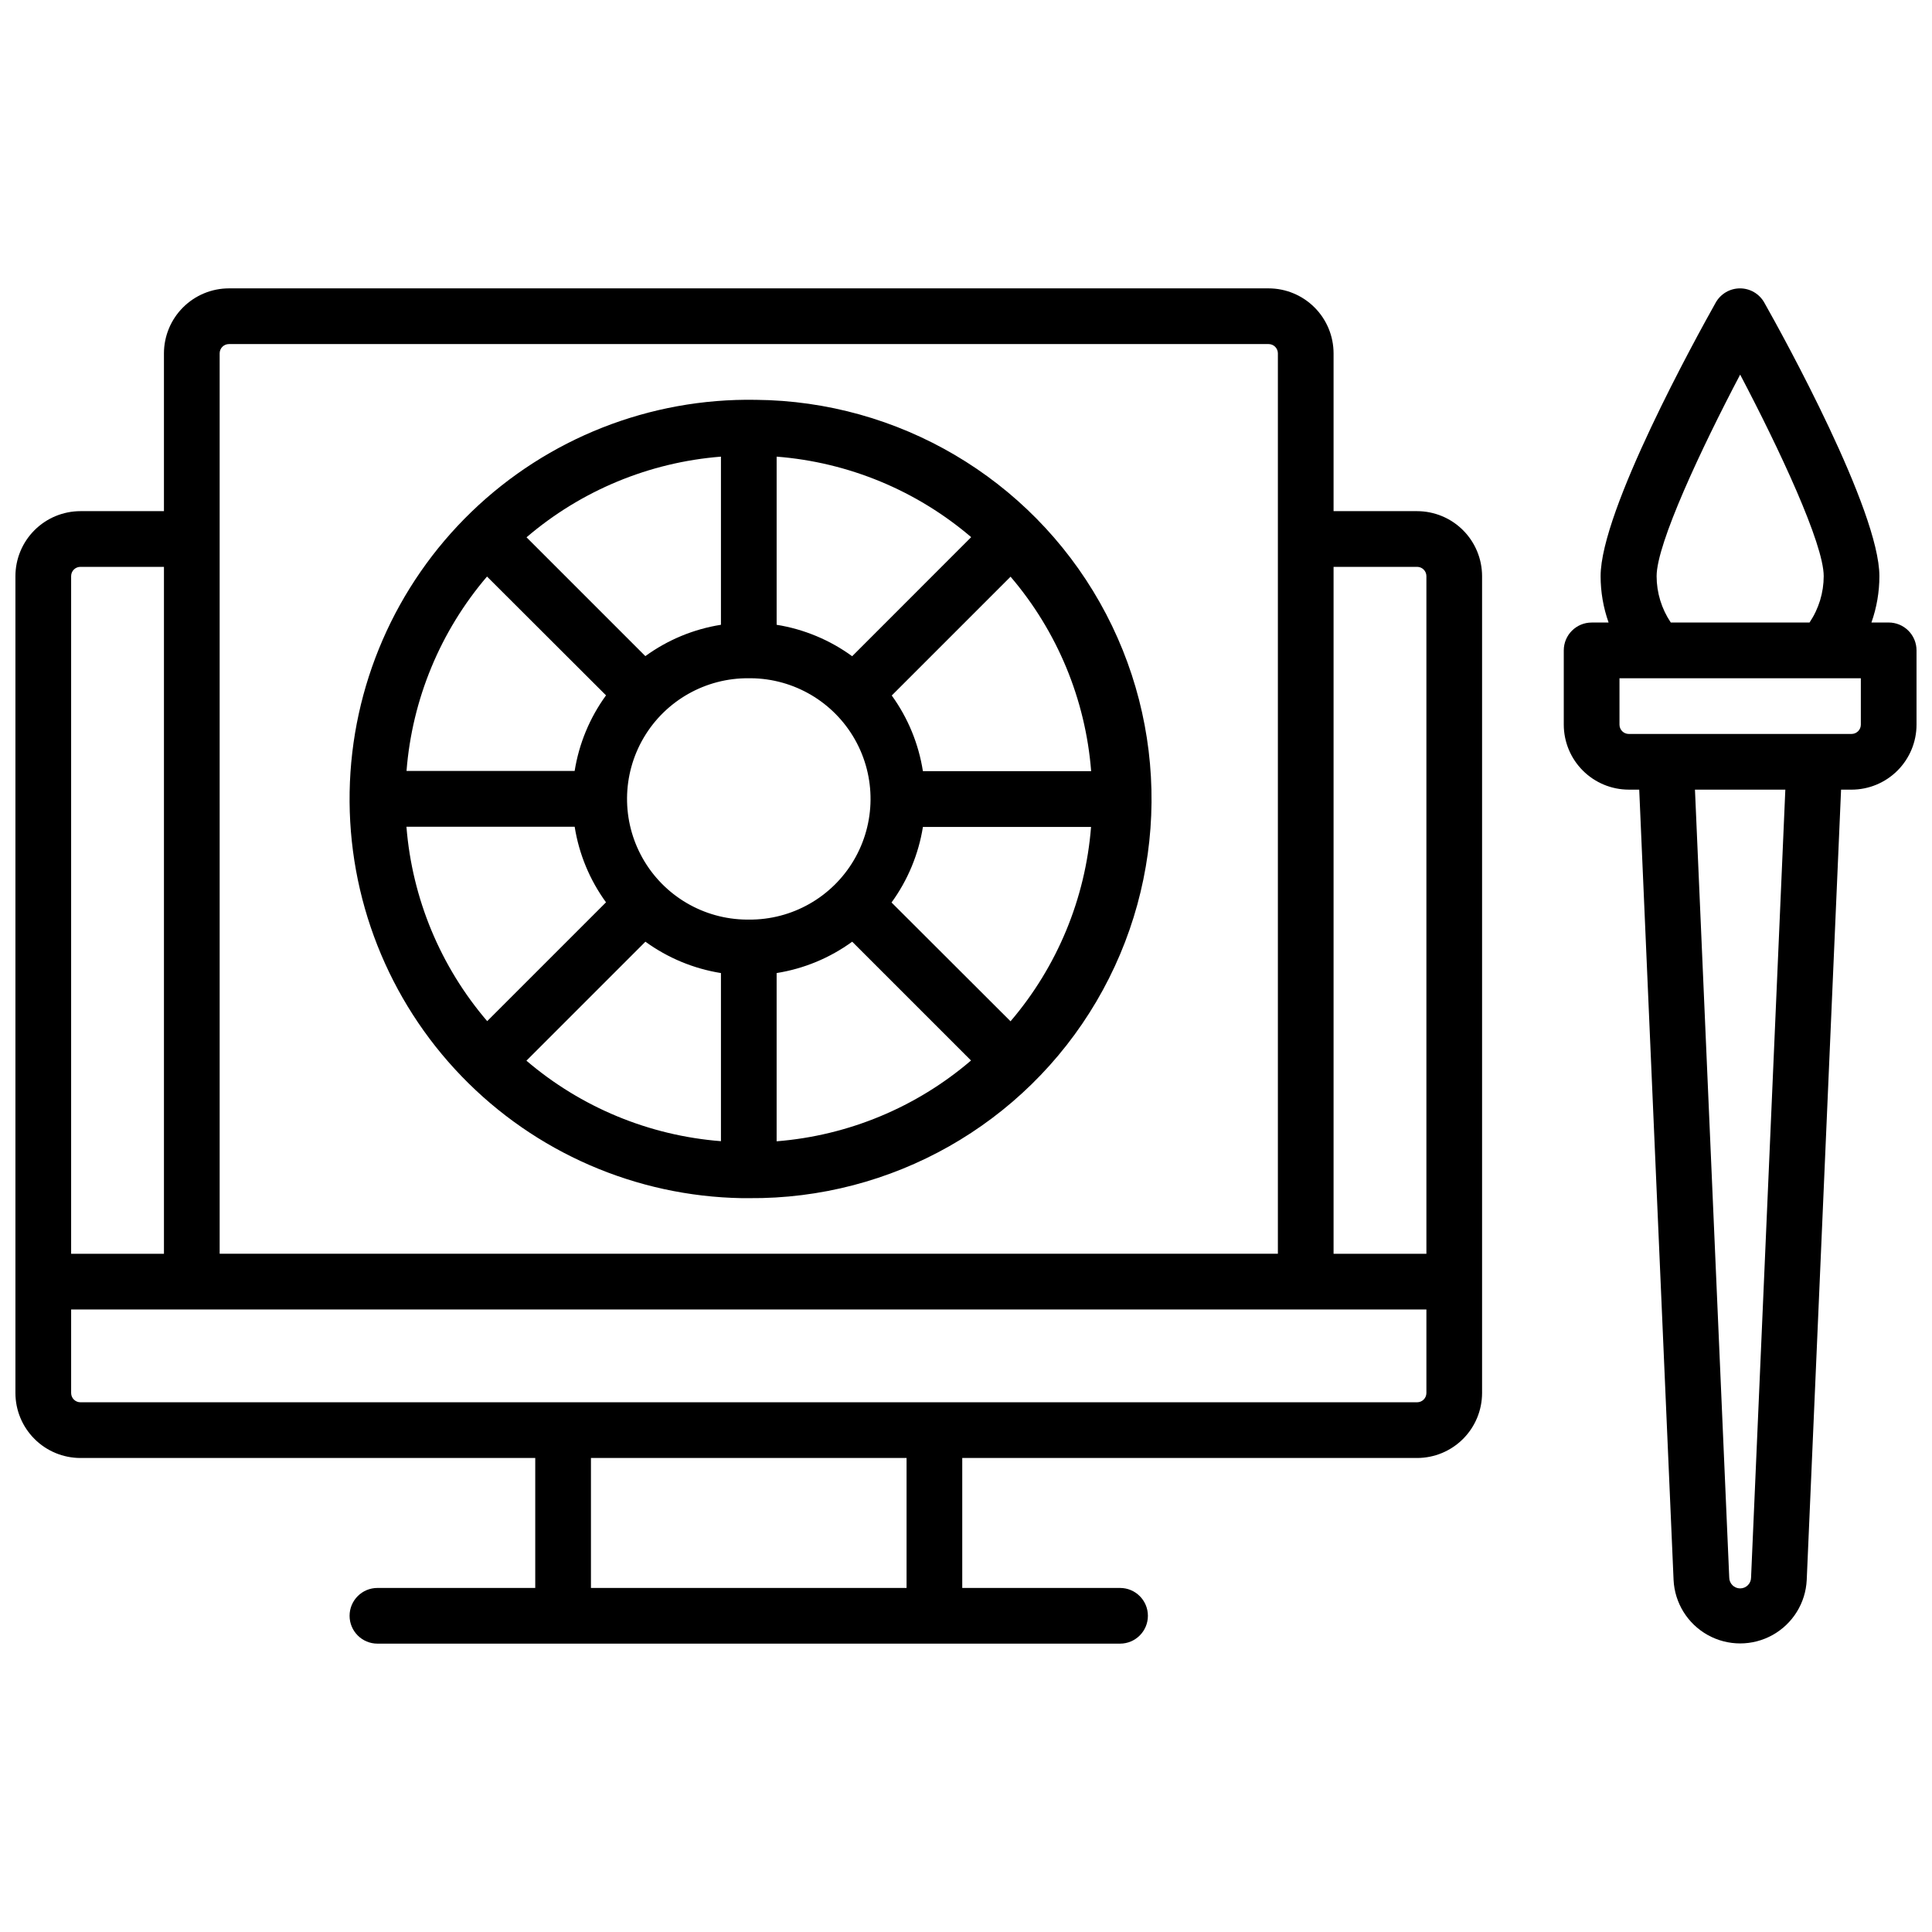 <?xml version="1.0" encoding="UTF-8"?>
<!-- Uploaded to: SVG Repo, www.svgrepo.com, Generator: SVG Repo Mixer Tools -->
<svg width="800px" height="800px" version="1.1" viewBox="144 144 512 512" xmlns="http://www.w3.org/2000/svg">
 <defs>
  <clipPath id="b">
   <path d="m148.09 220h388.91v360h-388.91z"/>
  </clipPath>
  <clipPath id="a">
   <path d="m558 220h93.902v360h-93.902z"/>
  </clipPath>
 </defs>
 <g clip-path="url(#b)">
  <path d="m519.55 279.46h-22.141v-41.82c-0.004-4.562-1.82-8.941-5.047-12.168-3.231-3.231-7.606-5.047-12.172-5.051h-275.52c-4.566 0.004-8.945 1.82-12.172 5.051-3.231 3.227-5.043 7.606-5.051 12.168v41.82h-22.141c-4.562 0.008-8.941 1.82-12.168 5.051-3.231 3.227-5.047 7.606-5.051 12.172v216.48c0.004 4.562 1.82 8.941 5.051 12.168 3.227 3.231 7.606 5.047 12.168 5.051h120.54v34.441h-41.82c-4.078 0-7.383 3.305-7.383 7.379s3.305 7.379 7.383 7.379h196.8c4.074 0 7.379-3.305 7.379-7.379s-3.305-7.379-7.379-7.379h-41.82v-34.441h120.54c4.566-0.004 8.941-1.82 12.172-5.051 3.227-3.227 5.043-7.606 5.047-12.168v-216.48c-0.004-4.566-1.82-8.945-5.047-12.172-3.231-3.231-7.606-5.043-12.172-5.051zm0 14.762c0.652 0 1.277 0.258 1.738 0.719 0.461 0.461 0.723 1.09 0.723 1.742v179.58h-24.602v-182.04zm-317.34-56.582c0-1.355 1.102-2.457 2.461-2.457h275.52c0.652 0 1.277 0.258 1.738 0.719 0.461 0.461 0.723 1.086 0.723 1.738v238.62h-280.44zm-36.902 56.582h22.141v182.04h-24.598v-179.58c0-1.359 1.102-2.461 2.457-2.461zm218.94 270.6h-83.641v-34.441h83.641zm135.3-49.199-354.24-0.004c-1.355 0-2.457-1.102-2.457-2.457v-22.141h359.16v22.141c0 0.652-0.262 1.277-0.723 1.738-0.461 0.461-1.086 0.719-1.738 0.719z"/>
 </g>
 <g clip-path="url(#a)">
  <path d="m644.52 308.98h-4.574c1.398-3.949 2.113-8.109 2.113-12.297 0-17.359-25.379-63.43-30.504-72.492-1.305-2.328-3.766-3.769-6.434-3.769s-5.129 1.441-6.438 3.769c-5.086 9.062-30.504 55.105-30.504 72.492 0 4.188 0.715 8.348 2.117 12.297h-4.496c-4.078 0-7.383 3.305-7.383 7.383v19.68c0.008 4.566 1.82 8.941 5.051 12.168 3.227 3.231 7.606 5.047 12.172 5.051h2.773l9.102 209.43v0.004c0.289 6.106 3.715 11.625 9.055 14.598 5.34 2.973 11.836 2.973 17.18 0 5.34-2.973 8.766-8.492 9.051-14.598l9.102-209.43h2.777c4.566-0.008 8.945-1.824 12.172-5.055 3.231-3.231 5.047-7.609 5.047-12.176v-19.68c0-1.957-0.777-3.836-2.16-5.219-1.383-1.387-3.262-2.164-5.219-2.164zm-61.5-12.297c0-8.59 11.809-33.77 22.141-53.41 10.332 19.637 22.141 44.816 22.141 53.41-0.004 4.383-1.312 8.664-3.762 12.297h-36.762c-2.445-3.633-3.758-7.914-3.758-12.297zm25.031 265.37v-0.004c0 1.598-1.293 2.894-2.891 2.894-1.598 0-2.894-1.297-2.894-2.894l-9.082-208.79h23.949zm29.09-226.01c0 0.652-0.262 1.277-0.723 1.738-0.461 0.461-1.086 0.723-1.738 0.723h-59.039c-1.359 0-2.461-1.102-2.461-2.461v-12.301h63.961z"/>
 </g>
 <path d="m344.29 249.96c-28.055-0.488-55.156 10.184-75.34 29.676-20.184 19.488-31.801 46.199-32.293 74.254-0.488 28.055 10.184 55.156 29.676 75.34 19.492 20.188 46.203 31.801 74.258 32.293h1.898c37.789 0.32 72.883-19.543 92.059-52.113 19.172-32.566 19.516-72.891 0.898-105.78-18.617-32.891-53.367-53.348-91.156-53.672zm88.875 98.398-44.586 0.004c-1.133-7.242-3.961-14.109-8.254-20.047l31.488-31.488h-0.004c12.383 14.484 19.859 32.52 21.355 51.516zm-63.332-30.453c-5.922-4.312-12.777-7.168-20.016-8.332v-44.559c19.008 1.484 37.059 8.953 51.555 21.336zm-27.383 69.797h-0.57c-11.426-0.098-21.934-6.285-27.559-16.23-5.629-9.941-5.523-22.133 0.273-31.98 5.801-9.844 16.41-15.848 27.836-15.75h0.57c11.426 0.098 21.93 6.285 27.559 16.23 5.625 9.941 5.519 22.133-0.277 31.977-5.797 9.848-16.406 15.852-27.832 15.754zm-7.391-78.129c-7.242 1.148-14.105 3.992-20.035 8.305l-31.488-31.488c14.484-12.395 32.52-19.875 51.523-21.375zm-20.016 83.984c5.926 4.305 12.781 7.156 20.016 8.312v44.555c-19.008-1.48-37.055-8.949-51.551-21.332zm34.773 8.312c7.238-1.152 14.102-4 20.027-8.312l31.488 31.488c-14.477 12.402-32.512 19.898-51.516 21.41zm-76.75-105.08 31.539 31.488h-0.004c-4.309 5.926-7.156 12.789-8.312 20.027h-44.555c1.488-18.996 8.957-37.027 21.332-51.516zm-21.352 66.312h44.586-0.004c1.148 7.238 3.996 14.102 8.305 20.023l-31.488 31.488c-12.398-14.477-19.891-32.508-21.398-51.512zm160.09 51.551-31.539-31.488 0.004 0.004c4.309-5.926 7.156-12.785 8.316-20.016h44.555c-1.492 18.988-8.961 37.02-21.336 51.5z"/>
</svg>